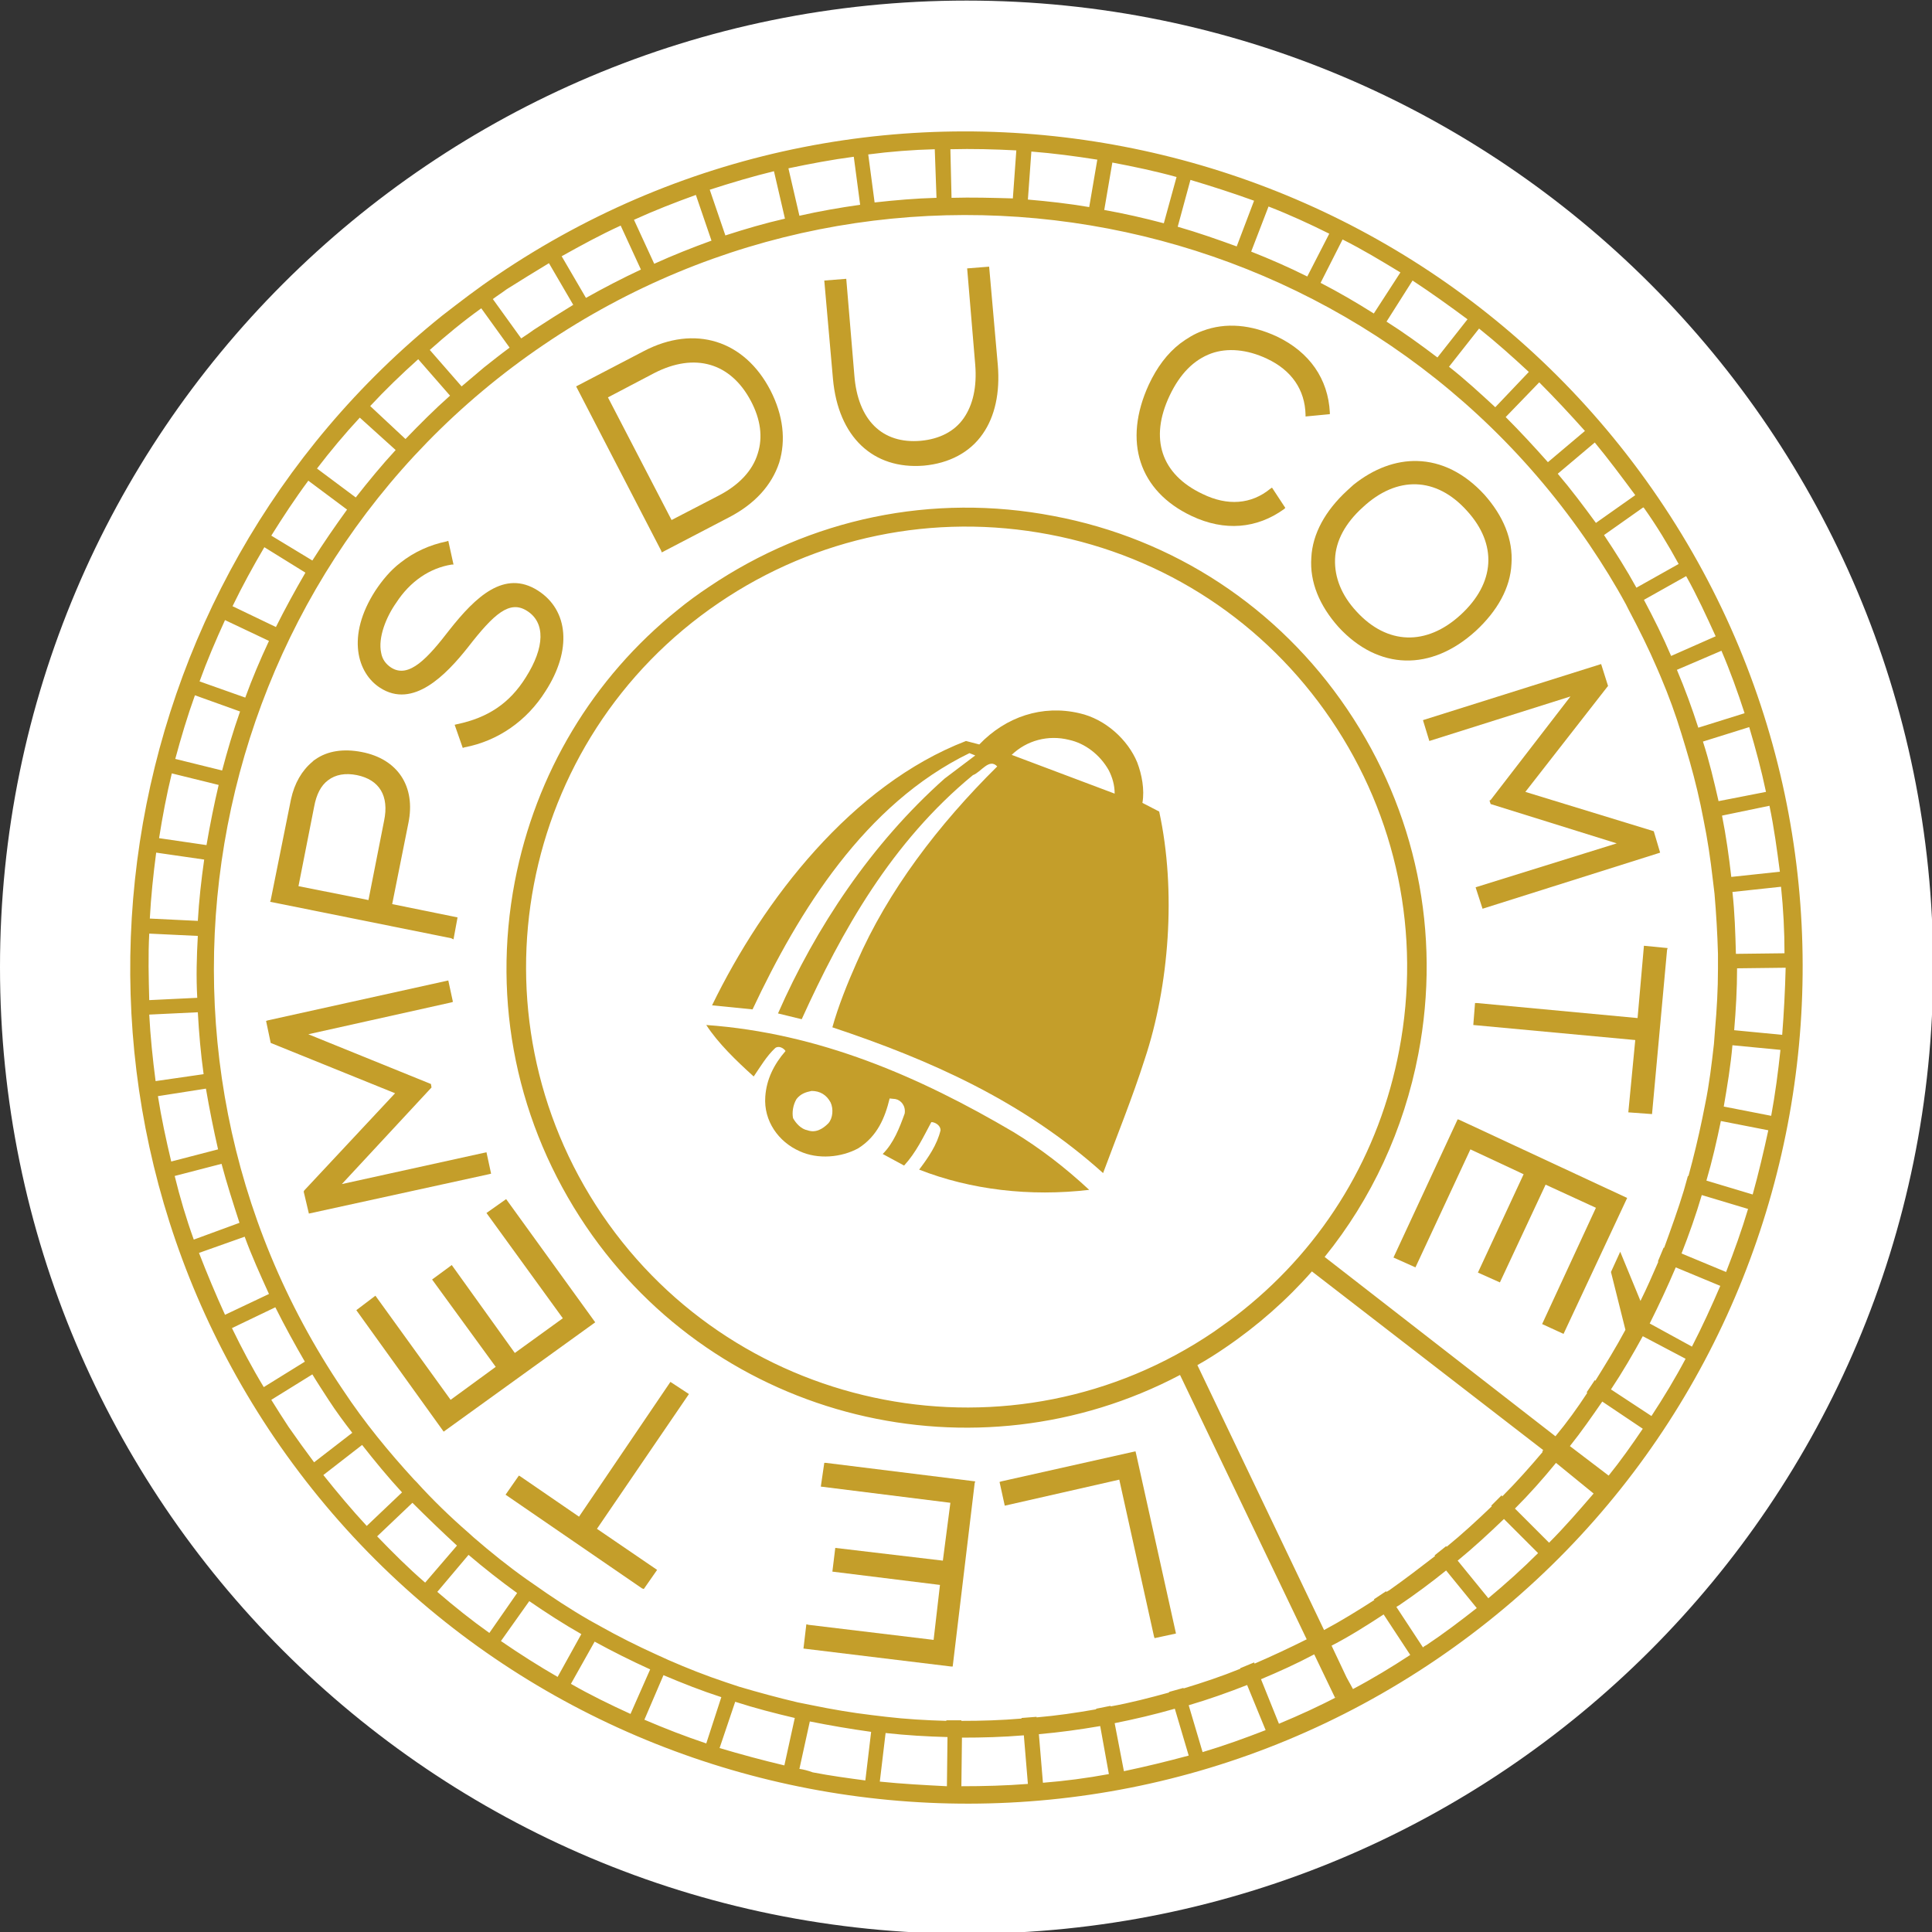 <?xml version="1.0" encoding="UTF-8"?> <svg xmlns="http://www.w3.org/2000/svg" width="340" height="340" viewBox="0 0 340 340" fill="none"><rect x="0" y="0" width="340" height="340" fill="#333333" stroke="none"/><g clip-path="url(#clip0_1132_2)"><path d="M170.102 340.305C264.046 340.305 340.204 264.148 340.204 170.203C340.204 76.259 264.046 0.102 170.102 0.102C76.157 0.102 0 76.259 0 170.203C0 264.148 76.157 340.305 170.102 340.305Z" fill="white"></path><path d="M203.084 287.981L203.186 288.287L206.952 287.472L199.928 255.813L199.826 255.406L176.21 260.7L175.904 260.801L176.82 264.975L196.976 260.394L203.084 287.981Z" fill="#C49E2A"></path><path d="M146.994 272.406L146.485 276.58L165.419 278.921L164.3 288.592L142.312 285.945L141.904 285.844L141.396 290.119L167.354 293.275H167.659L171.527 261.005L171.629 260.7L145.366 257.442H145.06L144.449 261.616L167.252 264.466L165.928 274.646L146.994 272.406Z" fill="#C49E2A"></path><path d="M117.983 243.191L101.899 266.91L91.516 259.784L91.312 259.682L88.971 263.042L112.995 279.533L113.3 279.635L115.641 276.275L105.055 269.048L121.24 245.329L117.983 243.191Z" fill="#C49E2A"></path><path d="M89.072 211.023L85.611 213.467L99.048 231.993L90.599 238.101L79.503 222.628L76.042 225.173L87.24 240.544L79.3 246.347L66.066 228.023L62.707 230.568L78.078 251.946L104.749 232.706L89.072 211.023Z" fill="#C49E2A"></path><path d="M46.826 179.671L47.641 183.539L69.527 192.395L53.545 209.497L53.443 209.701L54.359 213.569L86.018 206.647L86.425 206.545L85.611 202.778L60.161 208.377L75.94 191.377L75.838 190.766L54.257 182.012L79.401 176.413L79.706 176.311L78.892 172.545L47.132 179.569L46.826 179.671Z" fill="#C49E2A"></path><path d="M79.808 165.317L80.521 161.448L69.018 159.107L71.868 144.856C73.192 138.442 70.036 133.556 63.623 132.335C60.467 131.724 57.617 132.131 55.479 133.658C55.276 133.76 55.174 133.862 54.97 134.065C53.138 135.592 51.815 137.832 51.204 140.682L47.641 158.395L47.539 158.7L79.401 165.113L79.808 165.317ZM57.719 137.323C57.719 137.221 57.719 137.221 57.719 137.323C59.042 136.305 60.773 135.999 62.809 136.407C66.779 137.221 68.509 140.071 67.593 144.448L64.844 158.395L52.527 155.951L55.276 142.005C55.683 139.766 56.497 138.239 57.719 137.323Z" fill="#C49E2A"></path><path d="M82.354 113.91C86.934 108.006 89.683 105.563 92.737 107.497C95.994 109.533 95.893 113.91 92.533 119.204C89.683 123.784 85.815 126.329 80.42 127.449L80.012 127.551L81.438 131.623L81.743 131.521C87.647 130.401 92.737 126.838 95.994 121.647C100.677 114.419 100.066 107.395 94.671 103.934C88.767 100.168 83.677 105.054 79.096 110.856C75.33 115.743 71.971 119.509 68.815 117.473C67.899 116.862 67.288 116.048 67.084 114.928C66.474 112.18 68 108.515 69.731 106.072C72.174 102.305 75.635 99.964 79.503 99.353H79.809L78.893 95.18L78.587 95.281C75.635 95.892 72.887 97.114 70.444 99.048C68.713 100.371 67.288 102.102 66.066 103.934C60.875 111.976 62.911 118.491 66.881 121.036C72.683 124.802 78.485 118.796 82.354 113.91Z" fill="#C49E2A"></path><path d="M137.12 81.437C138.342 77.467 137.833 73.09 135.593 68.713C131.012 59.856 122.258 57.108 113.3 61.79L101.39 68L116.354 96.91L116.456 97.216L128.366 91.006C132.845 88.665 135.797 85.407 137.12 81.437ZM115.132 65.659C122.258 61.994 128.569 63.826 132.132 70.545C133.863 73.802 134.27 76.958 133.354 79.808C132.438 82.862 129.994 85.407 126.432 87.24L118.186 91.515L106.988 69.934L115.132 65.659Z" fill="#C49E2A"></path><path d="M162.569 81.946C167.048 81.538 170.712 79.604 172.952 76.347C175.09 73.293 176.006 69.119 175.598 64.233L174.072 46.928L170.203 47.233L171.628 64.233C171.934 68.101 171.221 71.257 169.593 73.598C167.964 75.94 165.317 77.263 162.06 77.569C155.239 78.179 150.964 73.904 150.353 66.066L148.928 49.066L145.06 49.371L146.587 66.676C147.503 76.856 153.61 82.658 162.569 81.946Z" fill="#C49E2A"></path><path d="M209.701 90.802C215.504 93.551 221.204 93.042 225.989 89.581L226.192 89.377L223.851 85.814L223.545 86.018C220.186 88.766 216.012 89.072 211.635 86.934C204.306 83.473 202.27 77.162 205.833 69.629C207.665 65.76 210.108 63.317 213.162 62.198C216.012 61.18 219.474 61.485 222.935 63.114C227.312 65.15 229.653 68.611 229.755 72.988V73.293L234.03 72.886V72.581C233.725 66.677 230.468 61.994 224.767 59.246C220.186 57.108 215.707 56.701 211.635 58.228C210.21 58.737 208.887 59.551 207.665 60.467C205.426 62.198 203.593 64.641 202.168 67.695C197.587 77.671 200.438 86.425 209.701 90.802Z" fill="#C49E2A"></path><path d="M237.083 86.323C233.215 89.886 230.975 93.957 230.772 98.131C230.466 102.407 232.197 106.58 235.556 110.347C242.58 117.981 251.844 118.185 259.682 111.059C263.55 107.496 265.79 103.424 265.993 99.251C266.299 94.975 264.568 90.802 261.209 87.035C257.748 83.269 253.676 81.233 249.401 81.131C245.634 81.029 241.766 82.454 238.203 85.305C237.898 85.61 237.49 85.915 237.083 86.323ZM258.155 89.886C263.55 95.79 263.143 102.61 257.035 108.209C251.029 113.706 244.107 113.502 238.712 107.598C236.065 104.748 234.844 101.592 234.945 98.436C235.047 95.179 236.778 92.023 239.832 89.275C245.838 83.676 252.76 83.88 258.155 89.886Z" fill="#C49E2A"></path><path d="M250.419 126.737L251.539 130.401L276.377 122.563L262.329 140.784L262.126 140.886L262.329 141.497L284.521 148.419L259.988 156.054L259.682 156.156L260.904 159.922L291.85 150.15L292.155 150.048L291.036 146.281L268.437 139.359L282.892 120.832L282.994 120.731L281.772 116.862L250.724 126.635L250.419 126.737Z" fill="#C49E2A"></path><path d="M288.186 179.162L259.886 176.515H259.581L259.275 180.384L287.778 183.03L286.557 195.755L290.73 196.06L293.377 167.15L293.479 166.845L289.305 166.438L288.186 179.162Z" fill="#C49E2A"></path><path d="M256.527 196.977L245.228 221.306L249.096 223.036L258.766 202.27L268.132 206.647L260.09 223.953L263.958 225.683L272 208.48L280.856 212.551L271.389 233.012L275.156 234.743L286.353 210.821L256.832 197.078L256.527 196.977Z" fill="#C49E2A"></path><path d="M252.761 292.054C319.946 246.449 337.455 154.73 291.85 87.647C246.246 20.563 154.629 2.85 87.443 48.455C84.084 50.694 80.928 53.138 77.772 55.581C18.629 103.12 4.988 189.138 48.252 252.964C93.856 320.048 185.575 337.658 252.761 292.054ZM47.743 246.347L54.97 241.868C55.886 243.395 56.904 244.922 57.82 246.347C59.144 248.383 60.569 250.317 61.994 252.149L55.276 257.341C53.748 255.305 52.222 253.167 50.797 251.132C49.779 249.605 48.761 247.976 47.743 246.347ZM71.359 77.263L65.15 71.461C67.796 68.611 70.647 65.862 73.599 63.215L79.198 69.629C76.449 72.072 73.904 74.617 71.359 77.263ZM69.629 79.197C67.186 81.844 64.844 84.694 62.605 87.545L55.785 82.455C58.126 79.401 60.671 76.347 63.317 73.497L69.629 79.197ZM61.078 89.682C58.94 92.635 56.904 95.587 54.97 98.641L47.743 94.263C49.779 91.006 51.916 87.748 54.258 84.593L61.078 89.682ZM53.748 100.778C51.916 103.934 50.186 107.09 48.557 110.347L40.922 106.682C42.653 103.12 44.485 99.76 46.521 96.299L53.748 100.778ZM47.335 112.79C45.808 116.048 44.383 119.407 43.162 122.766L35.12 119.916C36.443 116.251 37.97 112.688 39.599 109.126L47.335 112.79ZM42.246 125.209C41.024 128.67 40.006 132.132 39.09 135.593L30.844 133.557C31.862 129.79 32.982 126.024 34.305 122.359L42.246 125.209ZM38.479 138.137C37.665 141.599 36.952 145.161 36.341 148.724L27.994 147.503C28.605 143.634 29.317 139.868 30.234 136.102L38.479 138.137ZM95.689 60.67C156.156 19.646 238.713 35.425 279.737 95.892C282.078 99.353 284.216 102.814 286.15 106.377L286.557 107.191C288.389 110.652 290.12 114.114 291.647 117.676L292.258 119.102C293.683 122.461 294.904 125.82 295.922 129.179L296.635 131.521C297.653 134.88 298.569 138.341 299.281 141.7L299.79 144.245C300.503 147.706 301.012 151.167 301.419 154.73L301.725 157.275C302.03 160.838 302.234 164.299 302.335 167.862V170.509C302.335 174.072 302.132 177.635 301.826 181.096L301.623 183.742C301.216 187.305 300.808 190.766 300.096 194.227L299.587 196.772C298.874 200.233 298.06 203.593 297.144 206.952H297.042L296.329 209.497C295.311 212.856 294.09 216.215 292.868 219.575H292.767L291.749 222.018H291.85C290.832 224.359 289.814 226.7 288.695 228.94L285.132 220.287L283.503 223.85L286.048 234.03C284.419 237.084 282.587 240.036 280.755 242.988L280.653 242.886L279.228 245.024L279.329 245.126C277.599 247.772 275.767 250.317 273.731 252.76L233.114 221.203C241.359 211.024 247.06 198.808 249.605 185.473C253.677 164.197 249.198 142.718 237.084 124.802C224.97 106.886 206.545 94.772 185.371 90.802C164.096 86.73 142.617 91.209 124.701 103.323C122.868 104.545 121.036 105.868 119.305 107.293C104.341 119.305 94.263 136.102 90.599 155.137C86.527 176.413 91.006 197.892 103.12 215.808C126.431 250.215 171.731 260.904 207.665 241.97L229.958 288.491C226.904 290.018 223.85 291.443 220.796 292.766L220.695 292.563L218.252 293.581V293.682C214.994 295.006 211.635 296.126 208.276 297.143V297.042L205.731 297.754V297.856C202.371 298.772 198.91 299.688 195.449 300.299V300.197L192.904 300.706V300.808C189.443 301.419 185.982 301.928 182.419 302.233V302.131L179.773 302.335V302.437C176.21 302.742 172.749 302.844 169.186 302.844V302.742H166.539V302.844C162.976 302.742 159.413 302.539 155.952 302.131L153.407 301.826C149.946 301.419 146.383 300.808 142.922 300.096L140.377 299.587C136.916 298.772 133.557 297.856 130.096 296.838L127.653 296.024C124.293 294.904 120.934 293.581 117.677 292.155L115.437 291.137C112.078 289.611 108.82 287.982 105.563 286.149L103.731 285.132C100.371 283.197 97.114 281.06 93.958 278.82L92.635 277.904C89.479 275.664 86.425 273.221 83.371 270.575L82.353 269.658C79.198 266.91 76.144 263.958 73.293 260.802L72.886 260.395C68.407 255.509 64.132 250.317 60.365 244.617C19.443 184.149 35.323 101.593 95.689 60.67ZM167.455 34.814L167.252 26.263C171.12 26.162 174.988 26.263 178.856 26.467L178.246 34.916C174.683 34.814 171.018 34.712 167.455 34.814ZM164.808 34.814C161.144 34.916 157.581 35.221 153.916 35.629L152.796 27.179C156.665 26.67 160.635 26.365 164.503 26.263L164.808 34.814ZM151.371 36.036C147.808 36.545 144.246 37.156 140.683 37.97L138.749 29.622C142.617 28.808 146.383 28.096 150.252 27.587L151.371 36.036ZM138.138 38.479C134.575 39.293 131.114 40.311 127.653 41.431L124.904 33.389C128.671 32.167 132.437 31.048 136.204 30.131L138.138 38.479ZM125.21 42.347C121.85 43.569 118.491 44.892 115.132 46.419L111.569 38.682C115.132 37.054 118.796 35.629 122.461 34.305L125.21 42.347ZM112.79 47.437C109.533 48.964 106.377 50.593 103.12 52.425L98.844 45.096C102.305 43.161 105.665 41.329 109.228 39.7L112.79 47.437ZM304.677 154.323C304.269 150.76 303.761 147.096 303.048 143.533L311.395 141.802C312.21 145.67 312.719 149.539 313.228 153.407L304.677 154.323ZM313.431 156.054C313.838 159.922 314.042 163.892 314.042 167.76L305.491 167.862C305.389 164.197 305.287 160.635 304.88 156.97L313.431 156.054ZM302.437 140.988C301.623 137.425 300.808 133.964 299.689 130.503L307.832 127.958C308.952 131.724 309.97 135.491 310.784 139.359L302.437 140.988ZM298.874 128.06C297.755 124.599 296.533 121.239 295.108 117.88L302.946 114.521C304.473 118.084 305.796 121.748 307.018 125.515L298.874 128.06ZM294.09 115.437C292.665 112.078 291.036 108.82 289.305 105.563L296.737 101.389C298.671 104.85 300.299 108.413 301.928 111.976L294.09 115.437ZM274.138 83.371L280.653 77.874C283.096 80.826 285.437 83.982 287.779 87.138L280.856 92.024C278.617 88.97 276.479 86.12 274.138 83.371ZM272.407 81.335C269.964 78.587 267.521 75.94 264.976 73.395L270.88 67.287C273.629 70.036 276.276 72.886 278.922 75.838L272.407 81.335ZM263.144 71.665C260.497 69.221 257.85 66.778 255 64.539L260.293 57.82C263.347 60.263 266.198 62.808 269.048 65.455L263.144 71.665ZM252.964 62.91C250.012 60.67 247.06 58.533 244.006 56.599L248.587 49.371C251.844 51.509 255.102 53.85 258.258 56.191L252.964 62.91ZM241.767 55.173C238.713 53.239 235.557 51.407 232.401 49.778L236.27 42.144C239.731 43.874 243.09 45.91 246.449 47.946L241.767 55.173ZM230.06 48.658C226.802 47.03 223.545 45.605 220.186 44.281L223.24 36.341C226.904 37.766 230.467 39.395 233.928 41.126L230.06 48.658ZM217.641 43.365C214.281 42.144 210.82 40.922 207.258 39.904L209.497 31.659C213.264 32.778 217.03 34 220.695 35.323L217.641 43.365ZM204.814 39.293C201.353 38.377 197.79 37.563 194.329 36.952L195.755 28.605C199.521 29.317 203.389 30.131 207.054 31.149L204.814 39.293ZM264.264 263.143L262.431 264.976L262.533 265.078C259.988 267.521 257.341 269.964 254.593 272.203L254.491 272.102L252.455 273.73L252.557 273.832C249.91 275.868 247.264 277.904 244.515 279.838C244.311 279.94 244.21 280.042 244.006 280.143L243.904 280.042L241.767 281.467L241.868 281.569C239.018 283.401 236.066 285.233 233.012 286.862L210.719 240.239C212.347 239.323 213.976 238.305 215.605 237.185C221.305 233.317 226.497 228.736 230.874 223.748L271.593 255.203L271.389 255.407L271.491 255.509C269.252 258.155 266.91 260.802 264.365 263.347L264.264 263.143ZM182.826 305.185C186.389 304.88 190.054 304.371 193.617 303.76L195.144 312.209C191.276 312.922 187.407 313.431 183.539 313.736L182.826 305.185ZM180.892 313.94C177.024 314.245 173.054 314.347 169.186 314.347L169.287 305.796C172.952 305.796 176.515 305.694 180.18 305.389L180.892 313.94ZM196.162 303.251C199.725 302.539 203.186 301.724 206.749 300.706L209.192 308.952C205.425 309.97 201.659 310.886 197.79 311.7L196.162 303.251ZM209.192 300.096C212.653 299.078 216.114 297.856 219.473 296.533L222.731 304.473C219.066 305.898 215.401 307.221 211.635 308.341L209.192 300.096ZM221.916 295.515C225.072 294.191 228.228 292.766 231.281 291.137L234.946 298.772L235.761 298.365C232.299 300.197 228.737 301.826 225.072 303.353L221.916 295.515ZM236.982 295.209L234.335 289.611C237.491 287.982 240.545 286.048 243.497 284.114L248.18 291.239C244.922 293.377 241.563 295.413 238.102 297.245L236.982 295.209ZM218.761 230.569C217.132 231.892 215.401 233.114 213.671 234.335C178.347 258.359 129.994 249.096 105.97 213.772C81.946 178.347 91.108 130.096 126.533 106.072C143.635 94.467 164.299 90.191 184.659 94.06C205.018 97.928 222.629 109.533 234.234 126.634C245.838 143.736 250.114 164.401 246.246 184.76C242.784 203.084 233.114 219.066 218.761 230.569ZM273.832 257.443L280.449 262.838C277.904 265.79 275.359 268.742 272.611 271.491L266.605 265.485C269.15 262.94 271.593 260.191 273.832 257.443ZM276.276 254.491C278.311 251.946 280.144 249.299 281.976 246.652L289.102 251.437C287.168 254.287 285.234 257.036 283.096 259.682L276.276 254.491ZM283.503 244.515C285.539 241.461 287.371 238.305 289.102 235.149L296.635 239.12C294.802 242.581 292.767 245.94 290.629 249.197L283.503 244.515ZM290.323 232.91C291.952 229.652 293.479 226.395 294.904 223.036L302.743 226.293C301.216 229.856 299.587 233.419 297.755 236.982L290.323 232.91ZM295.922 220.593C297.246 217.233 298.467 213.772 299.485 210.311L307.629 212.754C306.509 216.521 305.186 220.185 303.761 223.85L295.922 220.593ZM300.299 207.766C301.317 204.305 302.132 200.742 302.844 197.281L311.192 198.91C310.377 202.676 309.461 206.545 308.443 210.209L300.299 207.766ZM303.353 194.736C303.964 191.173 304.575 187.509 304.88 183.946L313.329 184.76C312.922 188.629 312.413 192.497 311.701 196.365L303.353 194.736ZM80.419 272L74.82 278.515C71.868 275.97 69.12 273.221 66.371 270.371L72.581 264.467C75.126 267.012 77.772 269.557 80.419 272ZM82.455 273.629C85.204 275.97 88.054 278.209 91.006 280.347L86.12 287.371C82.964 285.131 79.91 282.688 76.958 280.143L82.455 273.629ZM93.144 281.772C96.096 283.808 99.251 285.844 102.305 287.575L98.132 295.108C94.772 293.173 91.413 291.036 88.156 288.796L93.144 281.772ZM104.647 288.898C107.802 290.629 111.06 292.257 114.419 293.784L110.958 301.623C107.395 299.994 103.832 298.263 100.473 296.329L104.647 288.898ZM116.761 294.802C120.12 296.227 123.479 297.551 126.94 298.67L124.293 306.814C120.629 305.593 116.964 304.167 113.401 302.64L116.761 294.802ZM129.383 299.485C132.844 300.605 136.407 301.521 139.868 302.335L138.036 310.682C134.168 309.766 130.401 308.748 126.635 307.629L129.383 299.485ZM34.713 175.599L26.264 176.006C26.162 172.137 26.06 168.167 26.264 164.299L34.814 164.706C34.611 168.371 34.509 171.934 34.713 175.599ZM34.814 178.143C35.018 181.808 35.323 185.371 35.832 189.036L27.383 190.257C26.874 186.389 26.467 182.419 26.264 178.551L34.814 178.143ZM36.24 191.581C36.85 195.143 37.563 198.706 38.377 202.269L30.132 204.407C29.216 200.539 28.401 196.772 27.791 192.904L36.24 191.581ZM38.988 204.814C39.904 208.275 41.024 211.736 42.144 215.197L34.102 218.149C32.779 214.485 31.659 210.718 30.743 206.952L38.988 204.814ZM43.06 217.64C44.282 221 45.808 224.359 47.335 227.718L39.599 231.383C37.97 227.82 36.443 224.155 35.018 220.491L43.06 217.64ZM48.455 230.06C50.084 233.317 51.814 236.473 53.647 239.629L46.419 244.108C44.383 240.748 42.551 237.287 40.82 233.724L48.455 230.06ZM63.725 254.287C65.964 257.137 68.305 259.988 70.749 262.635L64.539 268.539C61.892 265.688 59.347 262.635 56.904 259.581L63.725 254.287ZM140.683 311.293L142.515 302.946C146.078 303.658 149.641 304.269 153.305 304.778L152.287 313.329C149.234 312.922 146.18 312.515 143.024 311.904C142.21 311.599 141.395 311.395 140.683 311.293ZM154.832 313.533L155.85 304.982C159.515 305.389 163.078 305.593 166.743 305.694L166.641 314.347C162.671 314.143 158.802 313.94 154.832 313.533ZM250.419 289.916L245.737 282.79C245.94 282.688 246.042 282.587 246.246 282.485C249.096 280.551 251.844 278.515 254.491 276.377L259.886 282.994C257.036 285.233 254.084 287.473 251.03 289.509C250.826 289.611 250.623 289.712 250.419 289.916ZM261.922 281.263L256.527 274.646C259.377 272.305 262.024 269.862 264.671 267.317L270.677 273.323C267.928 276.072 264.976 278.718 261.922 281.263ZM313.635 182.114L305.186 181.299C305.491 177.635 305.695 174.072 305.695 170.407L314.246 170.305C314.144 174.275 313.94 178.245 313.635 182.114ZM295.413 99.251L287.982 103.425C286.252 100.269 284.317 97.215 282.281 94.162L289.204 89.275C289.204 89.275 289.204 89.377 289.305 89.377C291.545 92.533 293.581 95.892 295.413 99.251ZM193.108 28.096L191.683 36.443C188.12 35.832 184.455 35.425 180.892 35.12L181.503 26.67C185.371 26.976 189.24 27.485 193.108 28.096ZM96.605 46.317L100.88 53.647C98.539 55.072 96.299 56.497 93.958 58.024C93.246 58.533 92.533 59.042 91.719 59.551L86.731 52.629C87.545 52.018 88.359 51.509 89.174 50.898C91.617 49.371 94.06 47.844 96.605 46.317ZM84.695 54.257L89.683 61.179C88.156 62.299 86.629 63.521 85.204 64.641C83.88 65.76 82.557 66.88 81.234 68L75.635 61.587C78.485 59.042 81.437 56.599 84.695 54.257ZM27.485 150.048L35.934 151.269C35.425 154.832 35.018 158.497 34.814 162.06L26.365 161.652C26.569 157.784 26.976 153.916 27.485 150.048Z" fill="#C49E2A"></path><path d="M188.119 130.198C190.969 130.808 193.616 132.844 195.143 135.593C195.754 136.814 196.161 138.138 196.161 139.665L178.041 132.844C180.688 130.3 184.454 129.282 188.119 130.198ZM170.61 132.539L171.628 132.946L166.233 137.018C153.305 148.521 143.532 163.282 136.915 178.347L141.089 179.365C148.113 163.892 156.867 148.216 171.221 136.407C172.646 135.898 174.071 133.353 175.496 134.88C165.113 145.162 156.257 156.767 150.76 169.389C149.131 173.054 147.502 177.126 146.484 180.791C163.586 186.491 179.975 193.719 194.125 206.443C196.466 200.132 199.317 193.108 201.454 186.389C205.73 173.563 207.053 156.868 203.999 142.82L201.047 141.294C201.454 138.952 200.945 136.306 200.131 134.168C198.502 130.198 194.532 126.533 189.951 125.515C183.436 123.988 177.023 126.126 172.34 131.012L169.999 130.401C149.945 138.138 134.37 158.294 125.311 176.922L132.436 177.635C140.58 160.329 152.185 141.497 170.61 132.539Z" fill="#C49E2A"></path><path d="M140.173 193.413C140.886 192.497 141.802 192.191 142.82 191.988C144.347 191.988 145.467 192.7 146.179 194.024C146.688 195.143 146.586 196.772 145.772 197.688C144.754 198.706 143.532 199.419 142.107 198.91C140.988 198.706 140.071 197.688 139.562 196.772C139.359 195.754 139.562 194.431 140.173 193.413ZM132.64 189.443C133.76 187.814 134.88 185.88 136.407 184.455C137.018 183.946 137.934 184.455 138.239 184.964C136.203 187.305 134.88 189.952 134.676 193.006C134.371 197.281 137.018 200.946 140.682 202.574C143.94 204.101 148.113 203.694 151.065 202.065C154.425 199.928 155.748 196.67 156.562 193.311L157.58 193.413C158.598 193.616 159.413 194.634 159.209 195.958C158.293 198.503 157.275 201.149 155.341 203.083L159.107 205.119C161.245 202.778 162.467 200.131 163.892 197.485H164.095C164.706 197.586 165.521 198.095 165.521 198.91C164.91 201.455 163.383 203.694 161.754 205.832C170.814 209.395 181.299 210.616 191.682 209.395C187.407 205.425 183.029 202.065 178.347 199.215C161.754 189.443 144.143 181.808 124.293 180.383C126.329 183.539 129.586 186.694 132.64 189.443Z" fill="#C49E2A"></path></g><defs><clipPath id="clip0_1132_2"><rect width="340" height="340" fill="white"></rect></clipPath></defs></svg> 